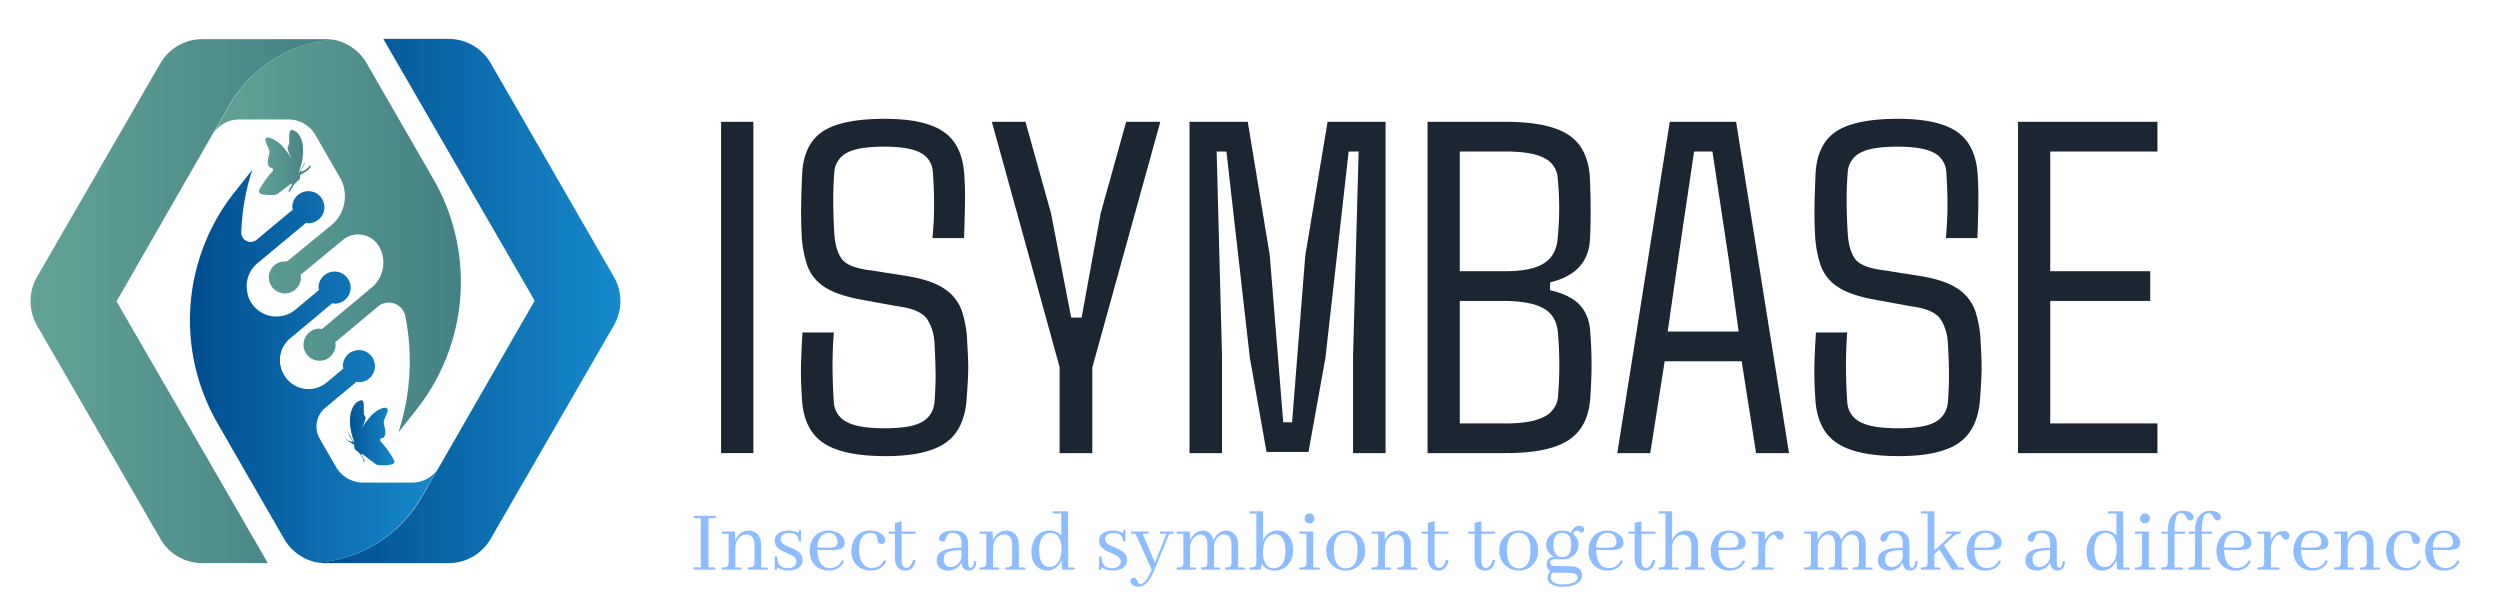 <svg id="图层_1" data-name="图层 1" xmlns="http://www.w3.org/2000/svg" xmlns:xlink="http://www.w3.org/1999/xlink" viewBox="0 0 1609.62 394.012"><defs><style>.cls-1{fill:#fff;}.cls-2{fill:#1c2633;}.cls-3{fill:none;}.cls-4{fill:#8dbdff;}.cls-5{fill:url(#未命名的渐变_6);}.cls-6{fill:url(#未命名的渐变_6-2);}.cls-7{fill:url(#未命名的渐变_5);}.cls-8{fill:url(#未命名的渐变_5-2);}.cls-9{fill:url(#未命名的渐变_5-3);}.cls-10{fill:url(#未命名的渐变_6-3);}</style><linearGradient id="未命名的渐变_6" x1="28.269" y1="241.23" x2="222.629" y2="241.23" gradientTransform="matrix(1, 0, 0, -1, -8.61, 435.128)" gradientUnits="userSpaceOnUse"><stop offset="0" stop-color="#63a396"/><stop offset="1" stop-color="#448185"/></linearGradient><linearGradient id="未命名的渐变_6-2" x1="144.984" y1="283.178" x2="305.385" y2="283.178" xlink:href="#未命名的渐变_6"/><linearGradient id="未命名的渐变_5" x1="213.549" y1="241.311" x2="408.051" y2="241.311" gradientTransform="matrix(1, 0, 0, -1, -8.61, 435.128)" gradientUnits="userSpaceOnUse"><stop offset="0" stop-color="#004d8e"/><stop offset="1" stop-color="#178acc"/></linearGradient><linearGradient id="未命名的渐变_5-2" x1="130.911" y1="199.308" x2="291.357" y2="199.308" xlink:href="#未命名的渐变_5"/><linearGradient id="未命名的渐变_5-3" x1="229.48" y1="156.484" x2="263.137" y2="156.484" xlink:href="#未命名的渐变_5"/><linearGradient id="未命名的渐变_6-3" x1="174.618" y1="330.506" x2="208.275" y2="330.506" xlink:href="#未命名的渐变_6"/></defs><title>isymbase_logo</title><rect id="background" class="cls-1" width="1609.62" height="394.012"/><path class="cls-2" d="M485.049,78.44V291.73H464.259V78.44Z"/><rect class="cls-3" x="465.904" y="80.098" width="20.789" height="213.289"/><path class="cls-2" d="M570.18,293.67q-28.092,0-40.625-8.882-12.566-8.882-13.289-29.342-.757-11.349-.526-20.625.23-9.243.954-20.757H536.858q-.888,11.513-.822,22.862.099,11.349.822,21.941a15.184,15.184,0,0,0,8.224,12.763q7.467,4.112,24.638,4.112,16.908,0,23.98-4.112,7.105-4.079,7.993-12.763.757-10.592.691-18.454-.099-7.829-.691-19.474-.592-9.276-4.836-15.559-4.276-6.25-18.914-8.191l-21.349-3.882q-16.875-2.862-25.329-8.289a27.771,27.771,0,0,1-11.513-14.046,73.494,73.494,0,0,1-3.651-20.987q-.428-8.224-.296-17.566.164-9.342.592-18.158.296-20.296,12.467-29.046,12.204-8.717,40.855-8.717,26.447,0,38.487,8.816,12.007,8.783,12.763,29.112.461,7.007.296,17.401-.132,10.395-.592,21.447H600.345q1.053-10.625,1.053-21.217,0-10.625-.757-21.053a14.69,14.69,0,0,0-7.829-12.566Q585.575,94.427,569.292,94.427q-16.875,0-24.145,4.013a15.076,15.076,0,0,0-7.993,12.566q-.724,9.539-.658,19.408t.658,19.572q.625,10.888,4.737,16.645,4.079,5.757,19.474,7.533l20.921,3.289q16.875,2.566,25.395,8.224a28.515,28.515,0,0,1,11.579,14.408,71.064,71.064,0,0,1,3.487,20.855q.757,11.053.625,17.928-.165,6.875-.921,16.579-1.02,20.461-13.191,29.342-12.204,8.882-39.079,8.882"/><rect class="cls-3" x="517.253" y="78.157" width="107.829" height="217.171"/><path class="cls-2" d="M703.272,236.631v55.099H682.22V236.302L638.601,78.44h21.645l16.447,58.849,12.993,67.204h6.71l12.27-67.204,16.415-58.849h21.974Z"/><rect class="cls-3" x="640.279" y="80.098" width="108.454" height="213.289"/><path class="cls-2" d="M786.792,228.999v62.73H765.871V78.44h37.5l14.178,86.02,8.651,107.401h5.691L840.411,164.46,854.753,78.44h37.336V291.73H871.167V228.999L874.753,97.552h-6.414L853.404,230.184,842.483,290.973H815.443L804.687,230.184,789.621,97.552h-6.283Z"/><rect class="cls-3" x="767.549" y="80.098" width="126.217" height="213.289"/><path class="cls-2" d="M969.753,291.73h-50.625V78.44h50.197q28.224,0,40.921,8.651t13.454,28.684q.888,22.237,0,38.092-1.053,22.105-25.691,27.928v5.066q13.289,2.993,19.408,9.803,6.118,6.776,6.579,18.586.724,10.461.724,19.507t-.724,19.638q-.757,19.868-13.52,28.618-12.796,8.717-40.724,8.717m-.428-194.178H939.884v77.072h29.145q17.303,0,25.23-5.23t8.651-16.118a191.952,191.952,0,0,0,0-38.553,15.293,15.293,0,0,0-8.651-12.993q-7.928-4.178-24.934-4.178m-2.105,96.184H939.884v78.882h29.868q16.875,0,24.967-4.572a15.857,15.857,0,0,0,8.487-13.947,238.476,238.476,0,0,0,0-37.961q-.428-12.237-8.882-17.303-8.421-5.099-27.105-5.099"/><rect class="cls-3" x="920.772" y="80.098" width="105.592" height="213.289"/><path class="cls-2" d="M1071.792,232.585l-9.276,59.145h-21.217L1075.082,78.44h42.697l34.079,213.289h-21.217l-9.276-59.145ZM1090.74,97.552l-10.296,69.441L1073.733,213.473h45.691l-6.415-46.612L1102.549,97.552Z"/><rect class="cls-3" x="1042.976" y="80.098" width="110.559" height="213.289"/><path class="cls-2" d="M1222.647,293.67q-28.092,0-40.625-8.882t-13.29-29.342q-.757-11.349-.526-20.625.23-9.243.987-20.757h20.164q-.921,11.513-.822,22.862.066,11.349.822,21.941a15.107,15.107,0,0,0,8.191,12.763q7.467,4.112,24.671,4.112,16.875,0,23.947-4.112,7.105-4.079,7.993-12.763.757-10.592.691-18.454-.066-7.829-.691-19.474-.592-9.276-4.836-15.559-4.276-6.25-18.914-8.191l-21.349-3.882q-16.875-2.862-25.329-8.289a27.594,27.594,0,0,1-11.48-14.046,74.182,74.182,0,0,1-3.684-20.987q-.428-8.224-.296-17.566.164-9.342.592-18.158.329-20.296,12.5-29.046,12.171-8.717,40.855-8.717,26.414,0,38.454,8.816,12.007,8.783,12.763,29.112.46,7.007.296,17.401-.131,10.395-.592,21.447h-20.329q1.053-10.625,1.053-21.217-0-10.625-.724-21.053a14.766,14.766,0,0,0-7.862-12.566Q1238.042,94.427,1221.759,94.427q-16.875,0-24.112,4.013a14.984,14.984,0,0,0-7.993,12.566q-.757,9.539-.691,19.408t.691,19.572q.592,10.888,4.704,16.645t19.474,7.533l20.921,3.289q16.875,2.566,25.395,8.224a28.515,28.515,0,0,1,11.579,14.408,71.734,71.734,0,0,1,3.52,20.855q.724,11.053.592,17.928-.164,6.875-.888,16.579-1.053,20.461-13.224,29.342-12.171,8.882-39.079,8.882"/><rect class="cls-3" x="1169.72" y="78.157" width="107.829" height="217.171"/><path class="cls-2" d="M1389.062,272.618v19.112h-89.77V78.44H1389.062V97.552h-69.013v77.072h64.375v19.112h-64.375v78.882Z"/><rect class="cls-3" x="1300.97" y="80.098" width="89.77" height="213.289"/><path class="cls-4" d="M446.562,366.795h14.178q0-1.283-.921-1.447a2.721,2.721,0,0,0-.592-.066h-3.059V333.605h4.572v-1.513H446.562v1.513h4.638v31.678h-4.638Z"/><rect class="cls-3" x="448.24" y="333.717" width="14.178" height="34.704"/><path class="cls-4" d="M476.068,365.348H473.47v-12.5q.165-5.362,3.816-7.763a5.948,5.948,0,0,1,3.158-.954,4.722,4.722,0,0,1,4.803,3.289,8.007,8.007,0,0,1,.526,2.993v11.447q0,2.664-1.513,3.191a9.545,9.545,0,0,1-2.829.296v1.447h13.026q0-1.283-.888-1.414a4.034,4.034,0,0,0-.559-.033h-2.895V351.006q0-5.79-3.98-8.289a7.879,7.879,0,0,0-4.013-1.086,8.66,8.66,0,0,0-7.039,3.421,11.051,11.051,0,0,0-1.678,2.928l-.23-5.757h-8.388v1.447h4.342v18.191q0,2.664-1.513,3.191a9.545,9.545,0,0,1-2.829.296v1.447h12.73q0-1.283-.888-1.414a4.034,4.034,0,0,0-.559-.033"/><rect class="cls-3" x="466.43" y="343.256" width="29.671" height="25.164"/><path class="cls-4" d="M506.891,365.809q3.98,0,5.362-2.434a3.568,3.568,0,0,0,.526-1.908q0-2.434-3.52-4.178-.757-.395-2.5-1.151-4.737-1.974-6.283-3.684a6.56,6.56,0,0,1-1.678-4.474q0-3.98,4.375-5.592a12.574,12.574,0,0,1,4.408-.757,12.832,12.832,0,0,1,6.579,1.612q0-1.678.822-1.908a3.886,3.886,0,0,1,.757-.066V348.506h-1.513q-.132-5.329-5.888-5.362-4.342,0-5.395,2.533a3.636,3.636,0,0,0-.296,1.447q0,2.5,3.586,4.211.822.428,2.566,1.118,4.671,1.908,6.25,3.618a6.471,6.471,0,0,1,1.645,4.408q0,4.671-4.967,6.25a13.804,13.804,0,0,1-11.382-1.447q0,1.513-.757,1.743-.329.033-.789.033v-8.783h1.612q.099,7.467,6.48,7.533"/><rect class="cls-3" x="500.444" y="342.927" width="17.895" height="26.086"/><path class="cls-4" d="M533.437,343.078q4.046,0,5.362,3.421a6.002,6.002,0,0,1,.461,2.368,3.247,3.247,0,0,1-2.763,3.52,19.392,19.392,0,0,1-4.112.23l-6.118-.164q.263-6.645,4.309-8.684a6.191,6.191,0,0,1,2.862-.691m10.033,18.158-1.447-.526a7.9,7.9,0,0,1-6.513,4.967,10.155,10.155,0,0,1-1.118.066q-6.053,0-7.632-7.237a21.159,21.159,0,0,1-.493-4.441l6.908.099q7.072.132,9.079-1.316a3.826,3.826,0,0,0,1.579-3.289q0-3.947-3.98-6.25a12.701,12.701,0,0,0-6.546-1.678q-7.237,0-10.362,6.02a15.13,15.13,0,0,0-1.612,7.039q0,7.171,5.165,10.658a12.429,12.429,0,0,0,6.974,2.007q6.25,0,9.211-4.507a12.162,12.162,0,0,0,.789-1.612"/><rect class="cls-3" x="522.976" y="343.289" width="22.5" height="25.724"/><path class="cls-4" d="M548.174,354.756q0,7.007,5.132,10.461a12.702,12.702,0,0,0,7.237,2.138q6.02,0,9.079-4.211a9.804,9.804,0,0,0,1.086-1.974l-1.48-.526a8.199,8.199,0,0,1-7.072,5.033,6.503,6.503,0,0,1-.921.066q-4.112,0-6.414-4.112a14.956,14.956,0,0,1-1.743-7.401q0-7.566,3.98-10.099a6.853,6.853,0,0,1,3.717-1.053q3.125,0,3.75,2.434a14.458,14.458,0,0,1,.296,1.447q.362,2.303,1.283,2.895a3.748,3.748,0,0,0,1.25.329,2.168,2.168,0,0,0,2.5-1.612,3.118,3.118,0,0,0,.099-.757q0-2.961-3.75-4.868a12.895,12.895,0,0,0-5.789-1.316q-7.73,0-10.789,6.316a15.449,15.449,0,0,0-1.447,6.809"/><rect class="cls-3" x="549.851" y="343.289" width="22.533" height="25.724"/><path class="cls-4" d="M572.154,342.223v1.447h4.046v16.283q.428,7.237,6.645,7.467,5.329,0,6.678-6.546v-.099l-1.579-.296q-1.447,4.803-4.211,5.197-3.125-.099-3.191-4.441V343.67h8.98v-1.447h-8.98v-6.711l-4.342,1.217v5.493Z"/><rect class="cls-3" x="573.799" y="337.17" width="17.368" height="31.908"/><path class="cls-4" d="M623.667,367.355q4.474,0,4.934-5.362a3.705,3.705,0,0,0,.066-.658l-1.513-.033q-.395,4.211-2.27,4.276-1.48-.132-1.546-3.026V350.348q0-8.257-8.257-8.717H614.029q-6.48,0-8.684,2.993a3.425,3.425,0,0,0-.691,1.974,1.845,1.845,0,0,0,1.678,2.072,2.722,2.722,0,0,0,.592.066q1.316,0,1.941-1.678a15.41,15.41,0,0,1,1.118-2.533,3.997,3.997,0,0,1,3.421-1.447q5.428.329,5.592,5.954v3.651q-13.586,0-15.559,5.658a8.135,8.135,0,0,0-.329,2.368,5.967,5.967,0,0,0,3.849,6.02,8.945,8.945,0,0,0,3.322.625,9.66,9.66,0,0,0,7.105-2.895,8.017,8.017,0,0,0,1.546-2.303q.691,5.132,4.737,5.197m-11.48-2.303a4.051,4.051,0,0,1-4.342-3.52,9.244,9.244,0,0,1-.164-1.809q0-3.882,4.441-4.901a36.297,36.297,0,0,1,6.875-.592v4.638a7.583,7.583,0,0,1-4.211,5.592,6.454,6.454,0,0,1-2.599.592"/><rect class="cls-3" x="604.786" y="343.289" width="25.559" height="25.724"/><path class="cls-4" d="M641.957,365.348H639.358v-12.5q.165-5.362,3.816-7.763a5.999,5.999,0,0,1,3.191-.954,4.7,4.7,0,0,1,4.77,3.289,8.007,8.007,0,0,1,.526,2.993v11.447q0,2.664-1.48,3.191a9.905,9.905,0,0,1-2.862.296v1.447h13.026q0-1.283-.855-1.414a4.332,4.332,0,0,0-.592-.033h-2.895V351.006q0-5.79-3.98-8.289a7.764,7.764,0,0,0-4.013-1.086,8.66,8.66,0,0,0-7.039,3.421,11.048,11.048,0,0,0-1.678,2.928l-.23-5.757h-8.388v1.447H635.016v18.191q0,2.664-1.513,3.191a9.545,9.545,0,0,1-2.829.296v1.447h12.73q0-1.283-.888-1.414a4.034,4.034,0,0,0-.559-.033"/><rect class="cls-3" x="632.319" y="343.256" width="29.671" height="25.164"/><path class="cls-4" d="M683.371,360.644l.461,6.151h8.257q0-1.283-.855-1.414a4.332,4.332,0,0,0-.592-.033h-2.895l-.099-36.151h-9.836v1.447h5.493V344.756a9.784,9.784,0,0,0-7.632-3.125,10.401,10.401,0,0,0-9.605,5.658,15.612,15.612,0,0,0-1.974,7.829q0,7.171,4.507,10.461a9.673,9.673,0,0,0,5.625,1.776q6.283-.099,9.145-6.711m-14.342-6.25q0-8.125,4.375-10.559a6.263,6.263,0,0,1,3.059-.757q4.243,0,6.02,4.507a15.18,15.18,0,0,1,.987,5.724q-0,6.941-3.454,10.066a6.194,6.194,0,0,1-4.243,1.678q-4.737,0-6.184-5.789a19.291,19.291,0,0,1-.559-4.868"/><rect class="cls-3" x="665.74" y="330.855" width="27.993" height="38.158"/><path class="cls-4" d="M715.74,365.809q3.98,0,5.362-2.434a3.568,3.568,0,0,0,.526-1.908q0-2.434-3.52-4.178-.757-.395-2.5-1.151-4.737-1.974-6.283-3.684a6.56,6.56,0,0,1-1.678-4.474q0-3.98,4.375-5.592a12.574,12.574,0,0,1,4.408-.757,12.832,12.832,0,0,1,6.579,1.612q-0-1.678.822-1.908a4.223,4.223,0,0,1,.757-.066V348.506h-1.513q-.099-5.329-5.888-5.362-4.342,0-5.395,2.533a4.03,4.03,0,0,0-.263,1.447q0,2.5,3.586,4.211a25.708,25.708,0,0,0,2.533,1.118q4.671,1.908,6.25,3.618a6.398,6.398,0,0,1,1.678,4.408q0,4.671-4.967,6.25a13.879,13.879,0,0,1-11.414-1.447q0,1.513-.757,1.743-.329.033-.789.033v-8.783h1.612q.132,7.467,6.48,7.533"/><rect class="cls-3" x="709.292" y="342.927" width="17.928" height="26.086"/><path class="cls-4" d="M733.832,375.973q-.921,0-1.382-1.382a4.553,4.553,0,0,0-1.217-2.138,2.096,2.096,0,0,0-1.217-.362,1.899,1.899,0,0,0-2.138,1.645,1.472,1.472,0,0,0-.066.395q0,2.204,2.566,3.191a6.407,6.407,0,0,0,2.401.461q4.572,0,7.928-5.625a36.976,36.976,0,0,0,2.664-5.362l8.553-21.118q.592-1.612,1.283-1.842a2.916,2.916,0,0,1,.921-.132q1.151,0,1.349-.625a3.276,3.276,0,0,0,.099-.855h-8.783v1.48h4.211l-7.401,18.52-7.928-18.52h3.882v-1.48H728.272v1.48h2.829l10.428,23.092q-3.257,7.632-6.086,8.849a4.156,4.156,0,0,1-1.612.329"/><rect class="cls-3" x="729.457" y="343.848" width="27.763" height="35.559"/><path class="cls-4" d="M768.865,365.348h-2.599v-12.5q.164-5.099,3.52-7.566a5.301,5.301,0,0,1,3.125-1.151q2.895,0,4.013,3.158a9.856,9.856,0,0,1,.461,3.125v11.447q0,2.664-1.283,3.191a9.041,9.041,0,0,1-2.763.296v1.447h12.434q0-1.283-.888-1.414a4.041,4.041,0,0,0-.559-.033h-2.599V350.545a8.226,8.226,0,0,1,4.079-5.921,5.589,5.589,0,0,1,2.336-.559,4.245,4.245,0,0,1,4.145,3.059,8.625,8.625,0,0,1,.592,3.289v11.447q0,2.664-1.283,3.191a8.85,8.85,0,0,1-2.763.296v1.447h12.763q0-1.283-.855-1.414a4.338,4.338,0,0,0-.592-.033H797.22V351.006q0-5.954-3.882-8.322a7.129,7.129,0,0,0-3.75-1.053,8.098,8.098,0,0,0-7.072,4.112,11.066,11.066,0,0,0-1.151,2.204q-1.053-4.572-4.572-5.921a6.046,6.046,0,0,0-2.138-.395,8.365,8.365,0,0,0-6.875,3.52,11.156,11.156,0,0,0-1.579,2.829L765.97,342.223h-8.355v1.447h4.309V361.861q0,2.664-1.48,3.191a9.748,9.748,0,0,1-2.829.296v1.447h12.697q0-1.217-.855-1.414a5.35,5.35,0,0,0-.592-.033"/><rect class="cls-3" x="759.292" y="343.256" width="43.98" height="25.164"/><path class="cls-4" d="M820.74,367.355a11.074,11.074,0,0,0,8.553-3.816,13.632,13.632,0,0,0,3.257-9.375q0-6.349-3.487-9.934a8.715,8.715,0,0,0-6.414-2.599,9.144,9.144,0,0,0-8.947,5.658,5.488,5.488,0,0,0-.461,1.053V329.197h-8.684v1.447h4.342v31.217q0,2.664-1.513,3.191a9.545,9.545,0,0,1-2.829.296v1.447h7.27l.526-3.816a9.056,9.056,0,0,0,7.533,4.309,6.072,6.072,0,0,0,.855.066m.132-23.421q4.737,0,6.184,5.789a19.293,19.293,0,0,1,.559,4.868q0,8.158-4.375,10.559a6.452,6.452,0,0,1-3.092.757q-4.309,0-6.118-4.605a16.944,16.944,0,0,1-.855-5.625q0-7.007,3.454-10.099a6.262,6.262,0,0,1,4.243-1.645"/><rect class="cls-3" x="806.2" y="330.855" width="27.993" height="38.158"/><path class="cls-4" d="M848.437,365.348h-2.895v-23.125h-8.947v1.447H841.2v18.191q0,2.664-1.776,3.257a12.413,12.413,0,0,1-2.829.23v1.447h13.289q0-1.283-.855-1.414a5.355,5.355,0,0,0-.592-.033m-2.204-31.579a2.97,2.97,0,0,0-1.776-2.895,3.411,3.411,0,0,0-1.349-.296,2.998,2.998,0,0,0-2.895,1.875,3.357,3.357,0,0,0-.263,1.316,2.967,2.967,0,0,0,1.908,2.961,3.594,3.594,0,0,0,1.25.23,2.837,2.837,0,0,0,2.829-1.875,3.036,3.036,0,0,0,.296-1.316"/><rect class="cls-3" x="838.24" y="332.236" width="13.289" height="36.217"/><path class="cls-4" d="M858.832,354.46q0-8.947,4.934-10.921a7.827,7.827,0,0,1,2.664-.461q6.414,0,7.467,8.092a26.014,26.014,0,0,1,.164,3.059q0,9.737-5.329,11.382a7.861,7.861,0,0,1-2.138.296q-5.855,0-7.336-6.941a21.697,21.697,0,0,1-.428-4.507m7.763-12.829a12.314,12.314,0,0,0-9.243,3.816,12.1,12.1,0,0,0-3.421,8.783q0,7.303,5.329,10.921a12.423,12.423,0,0,0,7.171,2.204,12.02,12.02,0,0,0,9.178-3.914,12.632,12.632,0,0,0,3.355-8.98q0-7.27-5.362-10.789a12.75,12.75,0,0,0-7.007-2.039"/><rect class="cls-3" x="855.542" y="343.289" width="25.033" height="25.724"/><path class="cls-4" d="M894.292,365.348h-2.599v-12.5q.165-5.362,3.816-7.763a5.999,5.999,0,0,1,3.191-.954,4.756,4.756,0,0,1,4.803,3.289,8.485,8.485,0,0,1,.493,2.993v11.447q0,2.664-1.48,3.191a9.905,9.905,0,0,1-2.862.296v1.447h13.026q0-1.283-.855-1.414a4.331,4.331,0,0,0-.592-.033h-2.895V351.006q0-5.79-3.98-8.289a7.704,7.704,0,0,0-3.98-1.086,8.751,8.751,0,0,0-7.072,3.421,11.048,11.048,0,0,0-1.678,2.928l-.23-5.757h-8.388v1.447h4.342v18.191q0,2.664-1.513,3.191a9.545,9.545,0,0,1-2.829.296v1.447h12.73q0-1.283-.855-1.414a4.331,4.331,0,0,0-.592-.033"/><rect class="cls-3" x="884.654" y="343.256" width="29.671" height="25.164"/><path class="cls-4" d="M915.279,342.223v1.447h4.046v16.283q.395,7.237,6.645,7.467,5.329,0,6.645-6.546v-.099l-1.546-.296q-1.447,4.803-4.211,5.197-3.125-.099-3.191-4.441V343.67h8.947v-1.447h-8.947v-6.711l-4.342,1.217v5.493Z"/><rect class="cls-3" x="916.957" y="337.17" width="17.336" height="31.908"/><path class="cls-4" d="M945.345,342.223v1.447h4.046v16.283q.428,7.237,6.645,7.467,5.329,0,6.678-6.546v-.099l-1.579-.296q-1.447,4.803-4.211,5.197-3.125-.099-3.191-4.441V343.67h8.98v-1.447H953.733v-6.711l-4.342,1.217v5.493Z"/><rect class="cls-3" x="946.99" y="337.17" width="17.368" height="31.908"/><path class="cls-4" d="M970.213,354.46q0-8.947,4.901-10.921a7.827,7.827,0,0,1,2.664-.461q6.415,0,7.467,8.092a26.023,26.023,0,0,1,.164,3.059q0,9.737-5.296,11.382a7.861,7.861,0,0,1-2.138.296q-5.855,0-7.368-6.941a23.452,23.452,0,0,1-.395-4.507m7.763-12.829a12.42,12.42,0,0,0-9.276,3.816,12.164,12.164,0,0,0-3.388,8.783q0,7.303,5.296,10.921a12.523,12.523,0,0,0,7.171,2.204,12.058,12.058,0,0,0,9.21-3.914,12.632,12.632,0,0,0,3.355-8.98q0-7.27-5.395-10.789a12.589,12.589,0,0,0-6.974-2.039"/><rect class="cls-3" x="966.957" y="343.289" width="25.033" height="25.724"/><path class="cls-4" d="M1000.18,350.776q.099-7.632,5.757-7.697,5.691.099,5.724,7.697-.099,7.862-5.724,7.928-5.724-.132-5.757-7.928m5.822-9.145a10.623,10.623,0,0,0-8.257,3.355,8.532,8.532,0,0,0-2.204,5.822q0,4.408,4.276,7.303a6.531,6.531,0,0,0,.822.526q-3.717,0-4.638,3.158a7.106,7.106,0,0,0-.164,1.513,5.094,5.094,0,0,0,2.467,4.572,6.067,6.067,0,0,0-1.908,4.112q0,3.191,3.783,4.737a14.319,14.319,0,0,0,5.822,1.053q8.783,0,11.612-4.276a5.519,5.519,0,0,0,.954-3.092q0-4.967-5.724-5.724a12.208,12.208,0,0,0-1.579-.099l-10.526-.23q-2.665-.164-2.697-2.303,0-1.513,1.908-1.908a5.209,5.209,0,0,1,.855-.066l5.099.066a10.351,10.351,0,0,0,8.191-3.487,8.905,8.905,0,0,0-1.151-12.829,2.809,2.809,0,0,1,1.974-2.204,1.67,1.67,0,0,1,.461-.066,2.711,2.711,0,0,1,1.743.888,1.811,1.811,0,0,0,1.151.559,2.041,2.041,0,0,0,1.678-1.842,2.385,2.385,0,0,0-1.678-2.434,3.872,3.872,0,0,0-1.283-.23,5.13,5.13,0,0,0-4.408,2.434,7.348,7.348,0,0,0-.954,2.007,12.274,12.274,0,0,0-5.625-1.316m0,34.638q-5.724,0-7.237-2.993a3.771,3.771,0,0,1-.395-1.645,5.277,5.277,0,0,1,1.382-3.125,10.086,10.086,0,0,0,1.908.23l8.914.132q4.342.066,5.033,1.974a3.46,3.46,0,0,1,.164,1.151q0,2.533-4.737,3.684a20.181,20.181,0,0,1-5.033.592"/><rect class="cls-3" x="997.187" y="340.164" width="24.408" height="39.276"/><path class="cls-4" d="M1034.851,343.078q4.046,0,5.395,3.421a6.001,6.001,0,0,1,.461,2.368,3.256,3.256,0,0,1-2.796,3.52,19.159,19.159,0,0,1-4.079.23l-6.151-.164q.296-6.645,4.342-8.684a6.125,6.125,0,0,1,2.829-.691m10.066,18.158-1.447-.526a7.9,7.9,0,0,1-6.513,4.967,10.156,10.156,0,0,1-1.118.066q-6.053,0-7.632-7.237a22.616,22.616,0,0,1-.526-4.441l6.941.099q7.072.132,9.079-1.316a3.826,3.826,0,0,0,1.579-3.289q0-3.947-4.013-6.25a12.525,12.525,0,0,0-6.513-1.678q-7.237,0-10.362,6.02a15.13,15.13,0,0,0-1.612,7.039q0,7.171,5.132,10.658a12.486,12.486,0,0,0,7.007,2.007q6.25,0,9.21-4.507a12.156,12.156,0,0,0,.789-1.612"/><rect class="cls-3" x="1024.424" y="343.289" width="22.5" height="25.724"/><path class="cls-4" d="M1048.437,342.223v1.447h4.046v16.283q.428,7.237,6.678,7.467,5.296,0,6.645-6.546v-.099l-1.579-.296q-1.447,4.803-4.211,5.197-3.125-.099-3.191-4.441V343.67h8.98v-1.447h-8.98v-6.711l-4.342,1.217v5.493Z"/><rect class="cls-3" x="1050.082" y="337.17" width="17.368" height="31.908"/><path class="cls-4" d="M1079.49,365.348h-2.895v-12.5q0-5.263,3.651-7.632a5.648,5.648,0,0,1,3.125-.987,4.931,4.931,0,0,1,4.901,3.289,8.978,8.978,0,0,1,.658,3.487v10.855q0,2.664-1.283,3.191a8.85,8.85,0,0,1-2.763.296v1.447h12.697q0-1.283-.855-1.414a4.041,4.041,0,0,0-.559-.033h-2.895V351.006q0-6.316-4.178-8.553a7.493,7.493,0,0,0-3.454-.822,9.667,9.667,0,0,0-9.046,6.118V329.197h-8.651v1.447h4.342v31.217q0,2.664-1.513,3.191a9.747,9.747,0,0,1-2.829.296v1.447h12.993q0-1.283-.855-1.414a4.338,4.338,0,0,0-.592-.033"/><rect class="cls-3" x="1069.588" y="330.855" width="29.638" height="37.599"/><path class="cls-4" d="M1113.503,343.078q4.046,0,5.362,3.421a6.001,6.001,0,0,1,.461,2.368,3.247,3.247,0,0,1-2.763,3.52,19.393,19.393,0,0,1-4.112.23l-6.118-.164q.296-6.645,4.342-8.684a5.995,5.995,0,0,1,2.829-.691m10.066,18.158-1.447-.526a7.975,7.975,0,0,1-6.546,4.967,9.296,9.296,0,0,1-1.085.066q-6.086,0-7.632-7.237a22.616,22.616,0,0,1-.526-4.441l6.941.099q7.039.132,9.079-1.316a3.855,3.855,0,0,0,1.546-3.289q0-3.947-3.98-6.25a12.589,12.589,0,0,0-6.546-1.678q-7.204,0-10.329,6.02a14.881,14.881,0,0,0-1.645,7.039q0,7.171,5.164,10.658a12.486,12.486,0,0,0,7.007,2.007q6.217,0,9.178-4.507a15.914,15.914,0,0,0,.822-1.612"/><rect class="cls-3" x="1103.042" y="343.289" width="22.5" height="25.724"/><path class="cls-4" d="M1140.608,365.348h-4.145V353.835a11.363,11.363,0,0,1,3.224-8.454,3.767,3.767,0,0,1,2.138-1.25q.987,0,1.809,1.447.921,1.612,1.71,1.842a2.739,2.739,0,0,0,.724.099,2.061,2.061,0,0,0,2.171-1.678,1.842,1.842,0,0,0,.132-.691,2.965,2.965,0,0,0-2.664-3.158,5.035,5.035,0,0,0-1.085-.132,8.269,8.269,0,0,0-6.217,2.961,11.367,11.367,0,0,0-2.007,3.125l-.23-5.724H1127.779v1.447h4.342v18.191q0,2.664-1.513,3.191a9.545,9.545,0,0,1-2.829.296v1.447h14.276q0-1.283-.855-1.414a4.332,4.332,0,0,0-.592-.033"/><rect class="cls-3" x="1129.424" y="343.519" width="20.592" height="24.934"/><path class="cls-4" d="M1172.944,365.348h-2.599v-12.5q.164-5.099,3.52-7.566a5.202,5.202,0,0,1,3.125-1.151q2.895,0,3.98,3.158a9.854,9.854,0,0,1,.461,3.125v11.447q0,2.664-1.25,3.191a9.193,9.193,0,0,1-2.796.296v1.447h12.434q0-1.283-.855-1.414a4.337,4.337,0,0,0-.592-.033h-2.599V350.545a8.201,8.201,0,0,1,4.112-5.921,5.527,5.527,0,0,1,2.303-.559,4.265,4.265,0,0,1,4.178,3.059,9.075,9.075,0,0,1,.559,3.289v11.447q0,2.664-1.25,3.191a9.194,9.194,0,0,1-2.796.296v1.447h12.796q0-1.283-.888-1.414a4.041,4.041,0,0,0-.559-.033H1201.266V351.006q0-5.954-3.882-8.322a7.019,7.019,0,0,0-3.75-1.053,8.073,8.073,0,0,0-7.04,4.112,11.065,11.065,0,0,0-1.151,2.204q-1.053-4.572-4.572-5.921a6.046,6.046,0,0,0-2.138-.395,8.307,8.307,0,0,0-6.875,3.52,11.16,11.16,0,0,0-1.579,2.829l-.23-5.757h-8.388v1.447h4.342V361.861q0,2.664-1.513,3.191a9.546,9.546,0,0,1-2.829.296v1.447h12.73q0-1.217-.888-1.414a4.508,4.508,0,0,0-.559-.033"/><rect class="cls-3" x="1163.305" y="343.256" width="44.013" height="25.164"/><path class="cls-4" d="M1229.72,367.355q4.441,0,4.901-5.362a3.705,3.705,0,0,0,.066-.658l-1.48-.033q-.428,4.211-2.27,4.276-1.513-.132-1.546-3.026V350.348q0-8.257-8.289-8.717h-1.02q-6.48,0-8.684,2.993a3.425,3.425,0,0,0-.691,1.974,1.845,1.845,0,0,0,1.678,2.072,2.582,2.582,0,0,0,.559.066q1.349,0,1.974-1.678a19.604,19.604,0,0,1,1.085-2.533,4.052,4.052,0,0,1,3.421-1.447q5.428.329,5.625,5.954v3.651q-13.586,0-15.559,5.658a7.449,7.449,0,0,0-.362,2.368,5.965,5.965,0,0,0,3.882,6.02,8.859,8.859,0,0,0,3.289.625,9.591,9.591,0,0,0,7.105-2.895,7.721,7.721,0,0,0,1.579-2.303q.691,5.132,4.737,5.197m-11.513-2.303a4.078,4.078,0,0,1-4.342-3.52,9.244,9.244,0,0,1-.164-1.809q0-3.882,4.474-4.901a36.298,36.298,0,0,1,6.875-.592v4.638a7.672,7.672,0,0,1-4.243,5.592,6.297,6.297,0,0,1-2.599.592"/><rect class="cls-3" x="1210.772" y="343.289" width="25.559" height="25.724"/><path class="cls-4" d="M1248.042,365.348h-2.599v-8.553l3.191-2.961,8.158,12.961h7.697q0-1.283-.888-1.414a4.035,4.035,0,0,0-.559-.033h-2.105l-9.309-14.342,5.461-5.099a8.063,8.063,0,0,1,3.059-2.138,4.875,4.875,0,0,1,1.02-.099q1.283,0,1.414-.888a5.064,5.064,0,0,0,.033-.559h-9.835v1.447h4.342l-11.678,10.789V329.197h-8.651v1.447h4.309v31.217q0,2.664-1.48,3.191a9.747,9.747,0,0,1-2.829.296v1.447h12.697q0-1.283-.855-1.414a4.332,4.332,0,0,0-.592-.033"/><rect class="cls-3" x="1238.437" y="330.855" width="27.697" height="37.599"/><path class="cls-4" d="M1278.305,343.078q4.046,0,5.362,3.421a6.001,6.001,0,0,1,.461,2.368,3.247,3.247,0,0,1-2.763,3.52,19.392,19.392,0,0,1-4.112.23l-6.118-.164q.263-6.645,4.342-8.684a5.995,5.995,0,0,1,2.829-.691m10.066,18.158-1.447-.526a7.975,7.975,0,0,1-6.546,4.967,9.895,9.895,0,0,1-1.085.066q-6.086,0-7.664-7.237a21.152,21.152,0,0,1-.493-4.441l6.941.099q7.04.132,9.079-1.316a3.856,3.856,0,0,0,1.546-3.289q-0-3.947-3.98-6.25a12.589,12.589,0,0,0-6.546-1.678q-7.237,0-10.362,6.02a15.132,15.132,0,0,0-1.612,7.039q0,7.171,5.165,10.658a12.429,12.429,0,0,0,6.974,2.007q6.25,0,9.21-4.507a15.891,15.891,0,0,0,.822-1.612"/><rect class="cls-3" x="1267.845" y="343.289" width="22.5" height="25.724"/><path class="cls-4" d="M1324.621,367.355q4.441,0,4.901-5.362a3.705,3.705,0,0,0,.066-.658l-1.513-.033q-.395,4.211-2.237,4.276-1.513-.132-1.579-3.026V350.348q0-8.257-8.257-8.717H1314.95q-6.48,0-8.684,2.993a3.425,3.425,0,0,0-.691,1.974,1.845,1.845,0,0,0,1.678,2.072,2.722,2.722,0,0,0,.592.066q1.316,0,1.974-1.678a14.586,14.586,0,0,1,1.085-2.533,3.997,3.997,0,0,1,3.421-1.447q5.428.329,5.592,5.954v3.651q-13.586,0-15.559,5.658a8.134,8.134,0,0,0-.329,2.368,5.965,5.965,0,0,0,3.882,6.02,8.694,8.694,0,0,0,3.289.625,9.66,9.66,0,0,0,7.105-2.895,7.721,7.721,0,0,0,1.579-2.303q.691,5.132,4.737,5.197m-11.513-2.303a4.078,4.078,0,0,1-4.342-3.52,9.244,9.244,0,0,1-.164-1.809q0-3.882,4.441-4.901a36.298,36.298,0,0,1,6.875-.592v4.638a7.583,7.583,0,0,1-4.211,5.592,6.297,6.297,0,0,1-2.599.592"/><rect class="cls-3" x="1305.707" y="343.289" width="25.559" height="25.724"/><path class="cls-4" d="M1362.713,360.644l.461,6.151h8.257q0-1.283-.855-1.414a4.035,4.035,0,0,0-.559-.033h-2.895l-.132-36.151h-9.835v1.447h5.493V344.756a9.784,9.784,0,0,0-7.632-3.125,10.447,10.447,0,0,0-9.605,5.658,15.821,15.821,0,0,0-1.941,7.829q0,7.171,4.507,10.461a9.525,9.525,0,0,0,5.592,1.776q6.316-.099,9.145-6.711m-14.342-6.25q0-8.125,4.408-10.559a6.263,6.263,0,0,1,3.059-.757q4.211,0,6.02,4.507a15.178,15.178,0,0,1,.987,5.724q0,6.941-3.487,10.066a6.076,6.076,0,0,1-4.211,1.678q-4.737,0-6.184-5.789a18.275,18.275,0,0,1-.592-4.868"/><rect class="cls-3" x="1345.115" y="330.855" width="27.961" height="38.158"/><path class="cls-4" d="M1386.43,365.348h-2.895v-23.125h-8.98v1.447h4.638v18.191q0,2.664-1.776,3.257a12.615,12.615,0,0,1-2.862.23v1.447h13.322q-0-1.283-.888-1.414a4.51,4.51,0,0,0-.559-.033m-2.204-31.579a2.965,2.965,0,0,0-1.809-2.895,3.341,3.341,0,0,0-1.316-.296,2.999,2.999,0,0,0-2.895,1.875,3.036,3.036,0,0,0-.296,1.316,2.967,2.967,0,0,0,1.908,2.961,3.871,3.871,0,0,0,1.283.23,2.837,2.837,0,0,0,2.829-1.875,3.036,3.036,0,0,0,.296-1.316"/><rect class="cls-3" x="1376.2" y="332.236" width="13.322" height="36.217"/><path class="cls-4" d="M1404.128,365.348h-4.046V343.67h6.645v-1.447h-6.645v-.362q0-9.901,2.928-11.217a3.33,3.33,0,0,1,1.382-.296,3.521,3.521,0,0,1,3.026,2.138,7.464,7.464,0,0,0,1.513,2.204,1.612,1.612,0,0,0,1.02.362,2.031,2.031,0,0,0,2.27-1.645,3.998,3.998,0,0,0,.033-.493q0-2.138-2.862-3.355a10.293,10.293,0,0,0-3.783-.658,8.781,8.781,0,0,0-8.092,4.507,15.738,15.738,0,0,0-1.776,7.862v.954h-4.046v1.447h4.046v18.191q0,2.664-1.513,3.191a9.546,9.546,0,0,1-2.829.296v1.447h14.178q0-1.283-.888-1.414a4.034,4.034,0,0,0-.559-.033"/><rect class="cls-3" x="1393.042" y="330.559" width="20.855" height="37.895"/><path class="cls-4" d="M1421.694,365.348h-4.046V343.67h6.645v-1.447h-6.645v-.362q0-9.901,2.961-11.217a3.187,3.187,0,0,1,1.382-.296q1.776,0,2.993,2.138a8.459,8.459,0,0,0,1.513,2.204,1.657,1.657,0,0,0,1.053.362,1.984,1.984,0,0,0,2.237-1.645,2.044,2.044,0,0,0,.066-.493q-0-2.138-2.895-3.355a10.197,10.197,0,0,0-3.75-.658,8.735,8.735,0,0,0-8.092,4.507,15.506,15.506,0,0,0-1.809,7.862v.954h-4.046v1.447h4.046v18.191q0,2.664-1.513,3.191a9.546,9.546,0,0,1-2.829.296v1.447h14.178q0-1.283-.855-1.414a4.332,4.332,0,0,0-.592-.033"/><rect class="cls-3" x="1410.641" y="330.559" width="20.888" height="37.895"/><path class="cls-4" d="M1439.161,343.078q4.046,0,5.362,3.421a6.001,6.001,0,0,1,.461,2.368,3.247,3.247,0,0,1-2.763,3.52,19.393,19.393,0,0,1-4.112.23l-6.118-.164q.296-6.645,4.342-8.684a5.995,5.995,0,0,1,2.829-.691m10.066,18.158-1.447-.526a7.975,7.975,0,0,1-6.546,4.967,9.296,9.296,0,0,1-1.085.066q-6.086,0-7.632-7.237a22.615,22.615,0,0,1-.526-4.441l6.941.099q7.039.132,9.079-1.316a3.855,3.855,0,0,0,1.546-3.289q0-3.947-3.98-6.25a12.589,12.589,0,0,0-6.546-1.678q-7.204,0-10.329,6.02a14.881,14.881,0,0,0-1.645,7.039q0,7.171,5.165,10.658a12.486,12.486,0,0,0,7.007,2.007q6.217,0,9.178-4.507a15.912,15.912,0,0,0,.822-1.612"/><rect class="cls-3" x="1428.7" y="343.289" width="22.5" height="25.724"/><path class="cls-4" d="M1466.266,365.348h-4.145V353.835a11.363,11.363,0,0,1,3.224-8.454,3.767,3.767,0,0,1,2.138-1.25q.987,0,1.809,1.447.921,1.612,1.71,1.842a2.739,2.739,0,0,0,.724.099,2.061,2.061,0,0,0,2.171-1.678,1.842,1.842,0,0,0,.132-.691,2.965,2.965,0,0,0-2.664-3.158,5.035,5.035,0,0,0-1.085-.132,8.269,8.269,0,0,0-6.217,2.961,11.367,11.367,0,0,0-2.007,3.125l-.23-5.724h-8.388v1.447h4.342v18.191q0,2.664-1.513,3.191a9.546,9.546,0,0,1-2.829.296v1.447h14.276q0-1.283-.855-1.414a4.332,4.332,0,0,0-.592-.033"/><rect class="cls-3" x="1455.082" y="343.519" width="20.592" height="24.934"/><path class="cls-4" d="M1488.7,343.078q4.046,0,5.395,3.421a6.001,6.001,0,0,1,.461,2.368,3.256,3.256,0,0,1-2.796,3.52,18.95,18.95,0,0,1-4.079.23l-6.151-.164q.296-6.645,4.342-8.684a6.125,6.125,0,0,1,2.829-.691m10.066,18.158-1.447-.526a7.9,7.9,0,0,1-6.513,4.967,10.154,10.154,0,0,1-1.118.066q-6.053,0-7.632-7.237a22.616,22.616,0,0,1-.526-4.441l6.941.099q7.072.132,9.079-1.316a3.826,3.826,0,0,0,1.579-3.289q0-3.947-4.013-6.25a12.525,12.525,0,0,0-6.513-1.678q-7.237,0-10.362,6.02a15.13,15.13,0,0,0-1.612,7.039q0,7.171,5.132,10.658a12.588,12.588,0,0,0,7.007,2.007q6.25,0,9.21-4.507a12.143,12.143,0,0,0,.789-1.612"/><rect class="cls-3" x="1478.272" y="343.289" width="22.5" height="25.724"/><path class="cls-4" d="M1514.161,365.348H1511.562v-12.5q.164-5.362,3.816-7.763a5.948,5.948,0,0,1,3.158-.954,4.722,4.722,0,0,1,4.803,3.289,8.008,8.008,0,0,1,.526,2.993v11.447q0,2.664-1.513,3.191a9.546,9.546,0,0,1-2.829.296v1.447h13.026q0-1.283-.888-1.414a4.034,4.034,0,0,0-.559-.033h-2.895V351.006q0-5.79-3.98-8.289a7.879,7.879,0,0,0-4.013-1.086,8.66,8.66,0,0,0-7.04,3.421,11.049,11.049,0,0,0-1.678,2.928l-.23-5.757h-8.388v1.447h4.342v18.191q-0,2.664-1.513,3.191a9.545,9.545,0,0,1-2.829.296v1.447h12.73q0-1.283-.888-1.414a4.034,4.034,0,0,0-.559-.033"/><rect class="cls-3" x="1504.522" y="343.256" width="29.671" height="25.164"/><path class="cls-4" d="M1536.299,354.756q0,7.007,5.132,10.461a12.702,12.702,0,0,0,7.237,2.138q6.02,0,9.079-4.211a11.257,11.257,0,0,0,1.118-1.974l-1.513-.526a8.199,8.199,0,0,1-7.072,5.033,6.504,6.504,0,0,1-.921.066q-4.112,0-6.415-4.112a14.956,14.956,0,0,1-1.743-7.401q0-7.566,4.013-10.099a6.796,6.796,0,0,1,3.684-1.053q3.125,0,3.75,2.434a14.458,14.458,0,0,1,.296,1.447q.362,2.303,1.283,2.895a4.092,4.092,0,0,0,1.283.329,2.145,2.145,0,0,0,2.467-1.612,2.39,2.39,0,0,0,.132-.757q0-2.961-3.783-4.868a12.689,12.689,0,0,0-5.757-1.316q-7.763,0-10.822,6.316a15.449,15.449,0,0,0-1.447,6.809"/><rect class="cls-3" x="1537.943" y="343.289" width="22.566" height="25.724"/><path class="cls-4" d="M1573.536,343.078q4.046,0,5.395,3.421a6.001,6.001,0,0,1,.461,2.368,3.256,3.256,0,0,1-2.796,3.52,19.392,19.392,0,0,1-4.112.23l-6.118-.164q.296-6.645,4.342-8.684a5.995,5.995,0,0,1,2.829-.691m10.066,18.158-1.447-.526a7.975,7.975,0,0,1-6.546,4.967,9.296,9.296,0,0,1-1.085.066q-6.086,0-7.632-7.237a22.616,22.616,0,0,1-.526-4.441l6.941.099q7.039.132,9.079-1.316a3.855,3.855,0,0,0,1.546-3.289q0-3.947-3.98-6.25a12.525,12.525,0,0,0-6.513-1.678q-7.237,0-10.362,6.02a15.13,15.13,0,0,0-1.612,7.039q0,7.171,5.132,10.658a12.486,12.486,0,0,0,7.007,2.007q6.25,0,9.178-4.507a15.891,15.891,0,0,0,.822-1.612"/><rect class="cls-3" x="1563.075" y="343.289" width="22.467" height="25.724"/><path class="cls-5" d="M214.019,25.642a30.667,30.667,0,0,0-5.057-.435H130.502a31.265,31.265,0,0,0-27.187,15.442L23.822,178.321a31.428,31.428,0,0,0,0,31.264L103.316,346.986a31.156,31.156,0,0,0,27.187,15.605h41.976L75.042,194.035l61.333-106.843h0L147.793,67.454A84.441,84.441,0,0,1,214.019,25.642Z"/><path class="cls-6" d="M279.049,115.303,236.04,40.648A31.319,31.319,0,0,0,214.291,25.478a84.441,84.441,0,0,0-66.226,41.758L136.646,86.974A20.281,20.281,0,0,1,154.1,76.915h31.645a20.064,20.064,0,0,1,17.399,10.113l15.659,27.187a24.25,24.25,0,0,1-5.437,30.775L184.875,168.262a12.94,12.94,0,0,0-1.414,0A10.331,10.331,0,1,0,193.738,178.647q0-.054,0-.108a14.894,14.894,0,0,0-.272-1.522l27.187-22.456a15.551,15.551,0,0,1,23.435,4.187h0a20.879,20.879,0,0,1-4.839,26.425l-32.026,26.752a6.633,6.633,0,0,0-1.414-.326,10.331,10.331,0,1,0,10.276,10.385l0-.054a6.906,6.906,0,0,0-.326-1.522l27.187-22.728a10.875,10.875,0,0,1,18.052,6.09,147.079,147.079,0,0,1-3.48,71.337l-1.033,3.317,10.875-13.702A132.725,132.725,0,0,0,279.049,115.303Z"/><path class="cls-7" d="M204.939,362.156a31.753,31.753,0,0,0,5.057.435h78.678A31.265,31.265,0,0,0,315.86,346.986l79.385-137.509a31.21,31.21,0,0,0,0-31.264L315.914,40.648A31.264,31.264,0,0,0,288.728,25.043H246.806l97.436,168.556L282.747,300.606h0l-11.418,19.792A84.441,84.441,0,0,1,204.939,362.156Z"/><path class="cls-8" d="M265.13,310.719H233.811a20.227,20.227,0,0,1-17.454-10.059l-10.494-18.215a15.605,15.605,0,0,1,3.534-19.846l20.227-16.856a6.417,6.417,0,0,0,1.468.326,10.331,10.331,0,1,0-10.331-10.331,8.157,8.157,0,0,0,.326,1.577l-10.875,9.026a18.161,18.161,0,0,1-27.567-5.437l-.272-.489a18.161,18.161,0,0,1,4.404-22.51l27.187-22.728a6.417,6.417,0,0,0,1.468.326A10.331,10.331,0,1,0,205.102,185.172a6.905,6.905,0,0,0,.326,1.522l-15.224,12.669a19.139,19.139,0,0,1-30.884-10.385v-.435a19.139,19.139,0,0,1,6.416-19.031l31.319-26.045a11.745,11.745,0,0,0,1.468.272,10.331,10.331,0,1,0-10.331-10.331,8.156,8.156,0,0,0,.326,1.577L165.518,154.125a6.035,6.035,0,0,1-10.168-4.73,146.318,146.318,0,0,1,6.035-36.702L162.419,109.376l-10.875,13.702A132.67,132.67,0,0,0,140.072,272.495l9.352,16.312h0l33.603,58.288a31.428,31.428,0,0,0,21.749,15.17A84.441,84.441,0,0,0,271.002,320.506l11.745-19.846A20.172,20.172,0,0,1,265.13,310.719Z"/><path class="cls-9" d="M220.87,280.433a9.461,9.461,0,0,0,5.437,4.024h.707a1.359,1.359,0,0,0,0-.489c-.544-.87-1.087-1.686-1.577-2.556a16.312,16.312,0,0,1-.979-2.229.924.924,0,0,1,0-.652,28.437,28.437,0,0,0,3.915,6.797c-.381-1.033-.761-2.066-1.087-3.045a33.766,33.766,0,0,1-1.903-13.267,17.345,17.345,0,0,1,2.392-7.83,7.34,7.34,0,0,1,4.404-3.371,1.251,1.251,0,0,1,1.74.979,6.906,6.906,0,0,1,.326,2.121v4.078a5.437,5.437,0,0,0,.489,2.61h0a2.338,2.338,0,0,1,.489,2.392,27.187,27.187,0,0,1-2.175,5.437c0,.598-.544,1.142-.761,1.74v-.326a51.654,51.654,0,0,1,6.742-9.243,18.269,18.269,0,0,1,7.721-5.002,5.058,5.058,0,0,1,1.305,0,1.305,1.305,0,0,1,1.577,1.468,9.243,9.243,0,0,1-.924,2.936c-.489,1.196-1.033,2.447-1.468,3.697a4.676,4.676,0,0,0,0,2.447c.326,1.359.598,2.719.816,4.132a6.688,6.688,0,0,1-.381,3.426c-.326.707-.761,1.359-1.631,1.305a1.359,1.359,0,0,0-.979,2.175,9.955,9.955,0,0,0,.707.87,47.847,47.847,0,0,1,5.437,7.123,31.098,31.098,0,0,1,2.229,3.643,1.903,1.903,0,0,1-1.251,3.154,14.083,14.083,0,0,1-3.371.544,43.493,43.493,0,0,1-4.622,0,4.839,4.839,0,0,1-2.719-.979l-5.437-4.132-2.284-1.74a3.317,3.317,0,0,0-.761-.381c-.381,0-.544,0-.381.435a2.936,2.936,0,0,0,.272.598c.598.979,1.196,1.957,1.686,2.936a2.392,2.392,0,0,1,0,1.087.381.381,0,0,1,0,.326h-.326l-.435-2.121a41.592,41.592,0,0,0-2.338-3.643,8.808,8.808,0,0,0-1.794-1.686,3.86,3.86,0,0,1-1.522-1.957,8.263,8.263,0,0,1,0-1.142,1.251,1.251,0,0,0-.761-1.196,20.988,20.988,0,0,1-4.676-3.208,5.437,5.437,0,0,1-1.468-1.903A.816.816,0,0,1,220.87,280.433Z"/><path class="cls-10" d="M199.665,106.331a9.57,9.57,0,0,1-5.437,4.024h-.652a1.359,1.359,0,0,1,0-.489c.489-.87,1.087-1.686,1.577-2.556a18.676,18.676,0,0,0,.979-2.229,1.305,1.305,0,0,0,0-.652,30.395,30.395,0,0,1-3.969,6.905c.381-1.033.761-2.066,1.087-3.045a34.69,34.69,0,0,0,1.849-13.321,16.91,16.91,0,0,0-2.392-7.884,7.177,7.177,0,0,0-4.404-3.317,1.196,1.196,0,0,0-1.686.979,9.134,9.134,0,0,0-.381,2.121v4.078a6.96,6.96,0,0,1-.489,2.61.543.543,0,0,1,0,.272,2.284,2.284,0,0,0-.435,2.392,24.303,24.303,0,0,0,2.175,5.437c0,.598.544,1.142.761,1.74a1.141,1.141,0,0,1,0-.326,54.372,54.372,0,0,0-6.742-9.243,18.65,18.65,0,0,0-7.721-5.002l-1.305-.272a1.305,1.305,0,0,0-1.577,1.522,7.503,7.503,0,0,0,.924,2.882l1.468,3.752a4.676,4.676,0,0,1,0,2.447c-.272,1.359-.598,2.719-.761,4.078a6.307,6.307,0,0,0,.381,3.48,1.74,1.74,0,0,0,1.577,1.305,1.305,1.305,0,0,1,.979,2.175,9.078,9.078,0,0,1-.652.87,44.586,44.586,0,0,0-5.437,7.123,41.163,41.163,0,0,0-2.284,3.643,1.957,1.957,0,0,0,1.305,3.154,14.083,14.083,0,0,0,3.371.544,43.499,43.499,0,0,0,4.622,0,4.676,4.676,0,0,0,2.719-1.033c1.849-1.305,3.589-2.664,5.437-4.078l2.284-1.74.761-.381c.326,0,.489,0,.381.435a3.263,3.263,0,0,1-.326.598c-.544.979-1.142,1.957-1.631,2.936a2.175,2.175,0,0,0,0,1.033.435.435,0,0,0,0,.381h.381l1.087-1.794c.816-1.196,1.522-2.447,2.392-3.589a10.168,10.168,0,0,1,1.74-1.686,3.589,3.589,0,0,0,1.522-1.957,4.134,4.134,0,0,0,0-1.142,1.414,1.414,0,0,1,.816-1.196,20.988,20.988,0,0,0,4.676-3.208,5.437,5.437,0,0,0,1.468-1.903A4.282,4.282,0,0,1,199.665,106.331Z"/></svg>